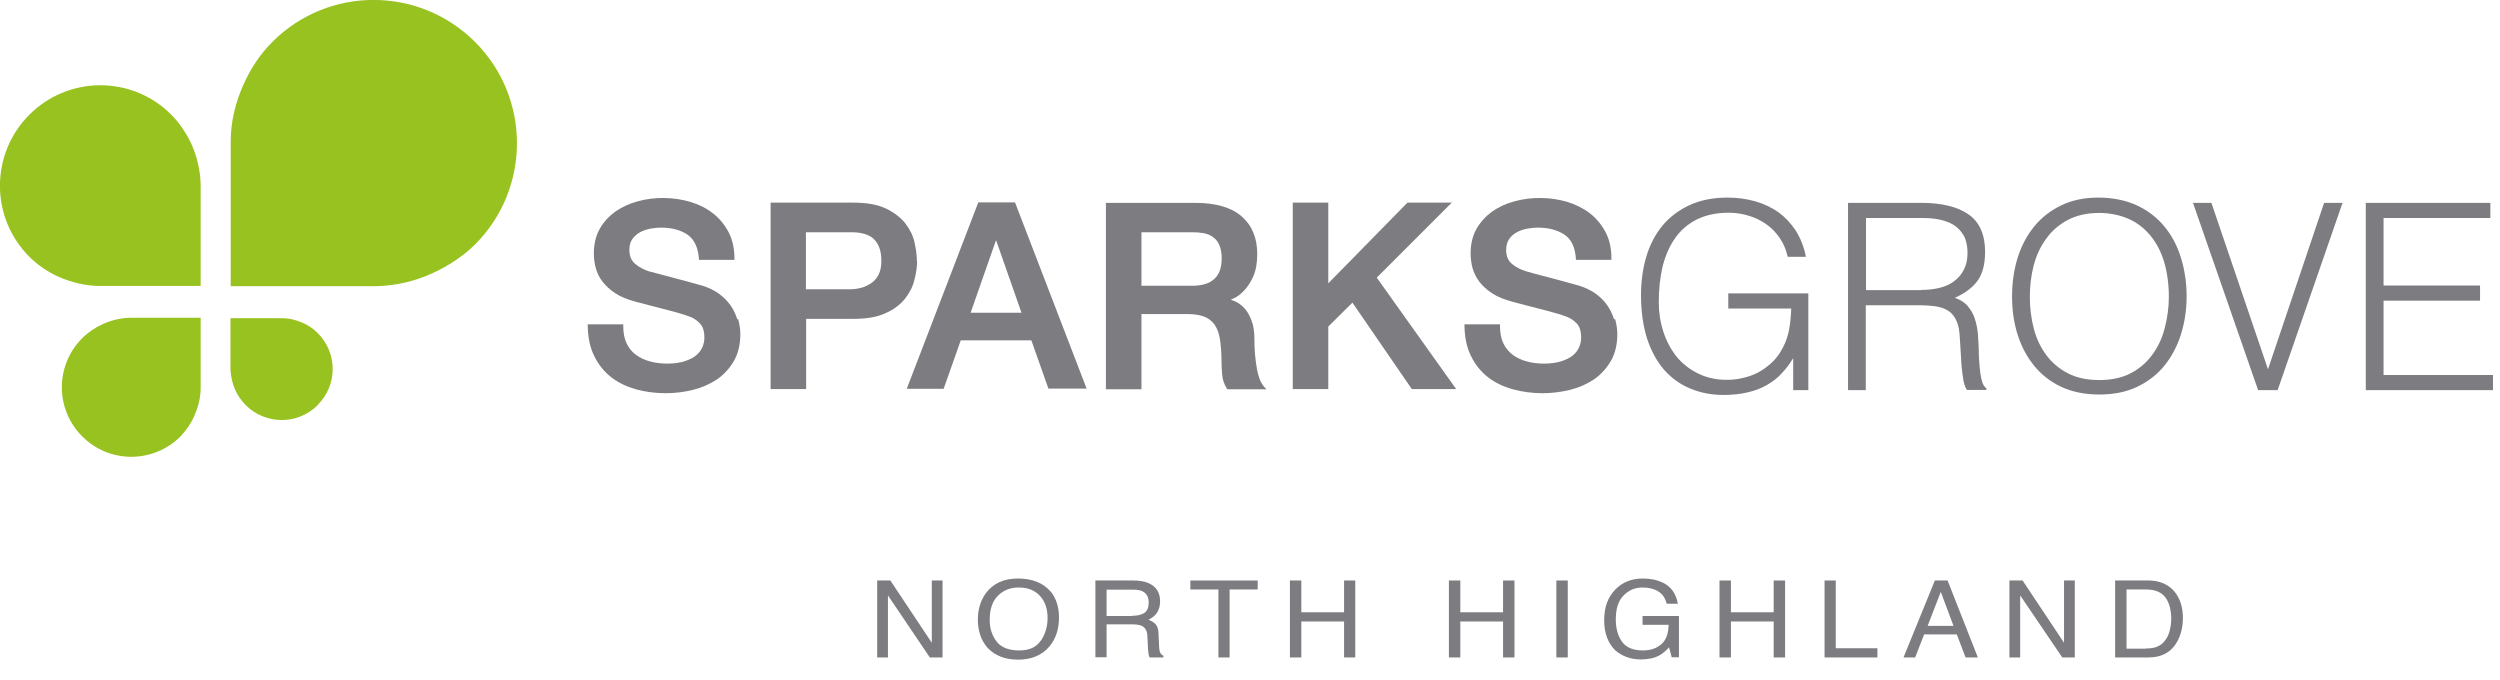 <svg viewBox="0 0 114 31" fill="none" xmlns="http://www.w3.org/2000/svg">
<g clip-path="url(#clip0_133_2678)">
<path d="M40 26.47H40.6L42.49 29.31V26.47H42.98V29.98H42.4L40.49 27.15V29.98H40V26.47Z" fill="#7C7C81"></path>
<path d="M47.47 29.21C47.67 28.91 47.77 28.56 47.77 28.17C47.77 27.76 47.65 27.42 47.42 27.17C47.19 26.92 46.87 26.79 46.46 26.79C46.05 26.79 45.75 26.92 45.5 27.17C45.25 27.42 45.13 27.79 45.13 28.27C45.13 28.66 45.24 28.99 45.45 29.26C45.66 29.53 46.01 29.66 46.48 29.66C46.95 29.66 47.26 29.51 47.46 29.21M47.91 26.97C48.16 27.28 48.29 27.68 48.29 28.16C48.29 28.68 48.15 29.12 47.86 29.47C47.52 29.88 47.04 30.08 46.42 30.08C45.84 30.08 45.38 29.9 45.04 29.55C44.74 29.21 44.59 28.77 44.59 28.25C44.59 27.77 44.72 27.37 44.97 27.03C45.3 26.6 45.78 26.38 46.42 26.38C47.06 26.38 47.58 26.58 47.91 26.98" fill="#7C7C81"></path>
<path d="M51.62 28.08C51.85 28.08 52.04 28.04 52.18 27.95C52.32 27.86 52.38 27.7 52.38 27.47C52.38 27.22 52.28 27.05 52.09 26.96C51.99 26.91 51.85 26.89 51.68 26.89H50.46V28.09H51.62V28.08ZM49.95 26.47H51.67C51.95 26.47 52.19 26.51 52.37 26.59C52.72 26.74 52.9 27.02 52.9 27.42C52.9 27.63 52.85 27.8 52.76 27.94C52.67 28.07 52.54 28.18 52.37 28.26C52.52 28.32 52.63 28.39 52.71 28.48C52.78 28.57 52.83 28.72 52.83 28.92L52.85 29.39C52.85 29.52 52.87 29.63 52.88 29.69C52.91 29.8 52.97 29.87 53.05 29.9V29.98H52.42C52.42 29.98 52.39 29.91 52.38 29.86C52.37 29.81 52.36 29.72 52.35 29.58L52.32 28.99C52.31 28.76 52.22 28.61 52.05 28.53C51.95 28.49 51.8 28.47 51.6 28.47H50.46V29.97H49.95V26.46V26.47Z" fill="#7C7C81"></path>
<path d="M57.35 26.47V26.88H56.07V29.98H55.56V26.88H54.28V26.47H57.35Z" fill="#7C7C81"></path>
<path d="M58.82 26.47H59.34V27.92H61.29V26.47H61.8V29.98H61.29V28.34H59.34V29.98H58.82V26.47Z" fill="#7C7C81"></path>
<path d="M66.07 26.47H66.59V27.92H68.54V26.47H69.06V29.98H68.54V28.34H66.59V29.98H66.07V26.47Z" fill="#7C7C81"></path>
<path d="M71.49 26.47H70.97V29.98H71.49V26.47Z" fill="#7C7C81"></path>
<path d="M75.83 26.57C76.2 26.75 76.43 27.07 76.51 27.53H76C75.94 27.27 75.81 27.09 75.62 26.97C75.43 26.85 75.19 26.79 74.9 26.79C74.56 26.79 74.27 26.91 74.03 27.16C73.79 27.4 73.68 27.77 73.68 28.25C73.68 28.67 73.78 29.01 73.97 29.27C74.16 29.53 74.48 29.66 74.92 29.66C75.26 29.66 75.53 29.57 75.75 29.38C75.97 29.2 76.08 28.9 76.09 28.49H74.9V28.09H76.56V29.97H76.23L76.11 29.52C75.94 29.7 75.79 29.82 75.66 29.89C75.44 30.01 75.16 30.07 74.81 30.07C74.37 30.07 73.99 29.93 73.67 29.67C73.32 29.33 73.15 28.87 73.15 28.28C73.15 27.69 73.32 27.23 73.66 26.88C73.98 26.55 74.4 26.38 74.91 26.38C75.26 26.38 75.56 26.44 75.82 26.57" fill="#7C7C81"></path>
<path d="M78.41 26.47H78.93V27.92H80.88V26.47H81.4V29.98H80.88V28.34H78.93V29.98H78.41V26.47Z" fill="#7C7C81"></path>
<path d="M83.2 26.47H83.71V29.56H85.61V29.98H83.2V26.47Z" fill="#7C7C81"></path>
<path d="M89.08 28.54L88.5 26.99L87.9 28.54H89.09H89.08ZM88.23 26.47H88.81L90.19 29.98H89.63L89.23 28.93H87.74L87.33 29.98H86.8L88.23 26.47Z" fill="#7C7C81"></path>
<path d="M91.63 26.47H92.23L94.12 29.31V26.47H94.61V29.98H94.04L92.12 27.15V29.98H91.63V26.47Z" fill="#7C7C81"></path>
<path d="M97.86 29.57C98.03 29.57 98.17 29.55 98.28 29.52C98.48 29.46 98.64 29.34 98.76 29.16C98.86 29.02 98.93 28.84 98.97 28.62C98.99 28.49 99.01 28.37 99.01 28.25C99.01 27.82 98.92 27.48 98.74 27.24C98.56 27 98.26 26.88 97.86 26.88H96.97V29.58H97.87L97.86 29.57ZM96.45 26.47H97.96C98.47 26.47 98.87 26.64 99.16 26.98C99.41 27.29 99.54 27.69 99.54 28.17C99.54 28.54 99.47 28.88 99.32 29.18C99.06 29.71 98.61 29.98 97.96 29.98H96.45V26.47Z" fill="#7C7C81"></path>
<path d="M33.62 14.56C33.55 14.34 33.45 14.12 33.31 13.92C33.17 13.72 32.99 13.55 32.78 13.39C32.57 13.24 32.32 13.12 32.04 13.03C31.93 13 31.75 12.95 31.5 12.88L31.25 12.81C31.08 12.77 30.9 12.72 30.72 12.67C30.45 12.6 30.21 12.54 30 12.48C29.82 12.43 29.71 12.4 29.66 12.39H29.64C29.36 12.3 29.13 12.18 28.95 12.02C28.78 11.87 28.7 11.66 28.7 11.39C28.7 11.2 28.74 11.04 28.83 10.91C28.92 10.78 29.03 10.68 29.17 10.6C29.31 10.52 29.46 10.47 29.64 10.43C29.81 10.4 29.98 10.38 30.15 10.38C30.63 10.38 31.04 10.49 31.35 10.7C31.65 10.91 31.83 11.27 31.87 11.78V11.85H33.49V11.77C33.49 11.33 33.4 10.92 33.22 10.58C33.04 10.24 32.8 9.95 32.5 9.72C32.21 9.49 31.86 9.32 31.46 9.2C30.74 8.99 29.87 8.96 29.08 9.18C28.7 9.28 28.37 9.44 28.07 9.64C27.78 9.85 27.53 10.11 27.35 10.43C27.17 10.75 27.08 11.13 27.08 11.56C27.08 11.78 27.11 12.01 27.17 12.23C27.23 12.45 27.33 12.66 27.48 12.85C27.63 13.04 27.82 13.22 28.07 13.38C28.31 13.54 28.62 13.66 28.99 13.76C29.56 13.91 30.05 14.04 30.45 14.14C30.85 14.24 31.19 14.34 31.48 14.45C31.64 14.51 31.78 14.61 31.92 14.75C32.05 14.89 32.12 15.1 32.12 15.4C32.12 15.54 32.09 15.69 32.03 15.83C31.97 15.97 31.88 16.09 31.75 16.2C31.62 16.31 31.44 16.4 31.23 16.47C31.01 16.54 30.74 16.58 30.44 16.58C30.15 16.58 29.89 16.55 29.64 16.48C29.4 16.42 29.18 16.31 29 16.18C28.82 16.05 28.67 15.87 28.57 15.65C28.47 15.44 28.42 15.17 28.42 14.87V14.79H26.8V14.87C26.81 15.4 26.91 15.86 27.1 16.24C27.29 16.63 27.55 16.95 27.87 17.2C28.19 17.45 28.57 17.63 28.99 17.75C29.42 17.87 29.88 17.93 30.36 17.93C30.77 17.93 31.19 17.88 31.59 17.78C32 17.68 32.36 17.52 32.68 17.31C33 17.09 33.26 16.81 33.46 16.47C33.66 16.13 33.76 15.71 33.76 15.23C33.76 15.01 33.72 14.78 33.66 14.55" fill="#7C7C81"></path>
<path d="M39.74 12.9C39.6 13 39.46 13.07 39.29 13.12C39.13 13.16 38.97 13.19 38.81 13.19H36.75V10.59H38.83C39.02 10.59 39.2 10.61 39.36 10.65C39.52 10.69 39.66 10.75 39.79 10.85C39.91 10.95 40.01 11.08 40.08 11.25C40.15 11.42 40.19 11.63 40.19 11.89C40.19 12.15 40.15 12.35 40.07 12.51C39.99 12.67 39.88 12.81 39.74 12.9ZM41.81 11.9C41.81 11.64 41.77 11.36 41.7 11.04C41.63 10.73 41.48 10.44 41.27 10.17C41.06 9.91 40.76 9.68 40.38 9.5C39.99 9.32 39.5 9.24 38.9 9.24H35.14V17.74H36.76V14.54H38.9C39.51 14.54 40 14.46 40.38 14.28C40.77 14.11 41.06 13.88 41.27 13.62C41.48 13.35 41.63 13.06 41.7 12.75C41.78 12.44 41.82 12.15 41.82 11.9" fill="#7C7C81"></path>
<path d="M46.58 14.26H44.26L45.42 10.95L46.58 14.26ZM46.27 9.23H44.61L41.39 17.62L41.35 17.73H43.03L43.81 15.52H47.03L47.79 17.67L47.81 17.72H49.55L46.3 9.27L46.28 9.22L46.27 9.23Z" fill="#7C7C81"></path>
<path d="M52.06 10.59H54.35C54.52 10.59 54.7 10.6 54.88 10.63C55.04 10.66 55.19 10.72 55.31 10.81C55.43 10.89 55.53 11.01 55.6 11.17C55.67 11.32 55.71 11.53 55.71 11.78C55.71 12.2 55.6 12.52 55.37 12.72C55.15 12.93 54.81 13.03 54.36 13.03H52.05V10.59H52.06ZM57.31 16.78C57.24 16.39 57.2 15.94 57.2 15.46C57.2 15.12 57.16 14.84 57.07 14.62C56.98 14.38 56.88 14.2 56.75 14.06C56.62 13.92 56.47 13.81 56.32 13.74C56.25 13.71 56.18 13.69 56.12 13.67C56.16 13.65 56.21 13.63 56.25 13.61C56.41 13.54 56.57 13.42 56.73 13.25C56.89 13.08 57.04 12.86 57.15 12.6C57.27 12.33 57.33 11.99 57.33 11.58C57.33 10.85 57.09 10.27 56.61 9.86C56.14 9.45 55.42 9.25 54.49 9.25H50.43V17.75H52.05V14.32H54.12C54.44 14.32 54.71 14.36 54.92 14.44C55.11 14.52 55.27 14.64 55.39 14.81C55.51 14.99 55.59 15.21 55.63 15.47C55.67 15.74 55.7 16.07 55.7 16.44C55.7 16.65 55.71 16.86 55.73 17.08C55.75 17.31 55.82 17.52 55.94 17.71L55.96 17.75H57.75L57.63 17.62C57.49 17.46 57.38 17.19 57.31 16.8" fill="#7C7C81"></path>
<path d="M66.2 9.24H64.18L60.57 12.92V9.24H58.95V17.74H60.57V14.89L61.67 13.8L64.35 17.7L64.38 17.74H66.4L62.78 12.66L66.2 9.24Z" fill="#7C7C81"></path>
<path d="M73.6 14.56C73.53 14.34 73.43 14.12 73.29 13.92C73.15 13.72 72.97 13.54 72.76 13.39C72.55 13.24 72.3 13.12 72.02 13.03C71.91 13 71.73 12.95 71.48 12.88L70.7 12.67C70.44 12.6 70.19 12.54 69.98 12.48C69.79 12.43 69.67 12.39 69.62 12.38C69.34 12.3 69.11 12.18 68.93 12.02C68.76 11.87 68.68 11.66 68.68 11.39C68.68 11.2 68.73 11.04 68.81 10.91C68.9 10.78 69.01 10.68 69.15 10.6C69.29 10.52 69.44 10.47 69.62 10.43C69.79 10.4 69.96 10.38 70.13 10.38C70.62 10.38 71.02 10.49 71.34 10.7C71.65 10.91 71.82 11.26 71.86 11.78V11.85H73.48V11.77C73.48 11.32 73.39 10.92 73.21 10.58C73.03 10.24 72.79 9.95 72.49 9.72C72.19 9.49 71.84 9.32 71.45 9.2C70.72 8.99 69.86 8.96 69.06 9.18C68.68 9.28 68.34 9.44 68.05 9.64C67.76 9.85 67.51 10.12 67.33 10.43C67.15 10.75 67.06 11.13 67.06 11.56C67.06 11.78 67.09 12.01 67.15 12.23C67.21 12.45 67.32 12.66 67.46 12.85C67.61 13.04 67.8 13.22 68.05 13.38C68.29 13.54 68.6 13.66 68.97 13.76C69.51 13.91 70.01 14.03 70.43 14.14C70.82 14.24 71.17 14.34 71.46 14.45C71.62 14.51 71.76 14.61 71.9 14.75C72.03 14.88 72.1 15.1 72.1 15.4C72.1 15.55 72.07 15.69 72.01 15.83C71.95 15.97 71.86 16.09 71.73 16.2C71.6 16.31 71.42 16.4 71.21 16.47C70.99 16.54 70.72 16.58 70.42 16.58C70.13 16.58 69.86 16.55 69.62 16.48C69.38 16.42 69.16 16.31 68.98 16.18C68.8 16.04 68.65 15.87 68.55 15.65C68.45 15.44 68.4 15.17 68.4 14.87V14.79H66.78V14.87C66.79 15.4 66.89 15.86 67.08 16.24C67.27 16.63 67.53 16.95 67.85 17.2C68.17 17.45 68.55 17.63 68.98 17.75C69.41 17.87 69.87 17.93 70.34 17.93C70.75 17.93 71.17 17.88 71.58 17.78C71.99 17.68 72.35 17.52 72.67 17.31C72.99 17.09 73.25 16.81 73.45 16.47C73.65 16.13 73.75 15.71 73.75 15.23C73.75 15 73.71 14.78 73.65 14.55" fill="#7C7C81"></path>
<path d="M78.81 14.07V13.38H82.46V17.79H81.77V16.33C81.62 16.58 81.45 16.81 81.25 17.02C81.06 17.23 80.83 17.41 80.58 17.55C80.33 17.7 80.04 17.81 79.7 17.89C79.37 17.97 78.99 18.01 78.58 18.01C78.04 18.01 77.54 17.91 77.08 17.72C76.62 17.53 76.23 17.25 75.89 16.87C75.56 16.49 75.3 16.02 75.11 15.45C74.93 14.88 74.83 14.22 74.83 13.46C74.83 12.84 74.91 12.25 75.07 11.71C75.23 11.17 75.47 10.7 75.8 10.3C76.13 9.9 76.54 9.59 77.03 9.36C77.52 9.13 78.11 9.01 78.78 9.01C79.23 9.01 79.65 9.07 80.04 9.18C80.43 9.29 80.78 9.46 81.1 9.68C81.41 9.91 81.67 10.19 81.89 10.52C82.1 10.86 82.26 11.25 82.35 11.71H81.52C81.45 11.39 81.33 11.11 81.16 10.86C80.99 10.61 80.79 10.4 80.55 10.23C80.31 10.06 80.05 9.93 79.75 9.84C79.46 9.75 79.15 9.7 78.84 9.7C78.28 9.7 77.8 9.8 77.39 10C76.99 10.2 76.65 10.48 76.4 10.84C76.14 11.2 75.95 11.63 75.82 12.13C75.7 12.63 75.64 13.18 75.64 13.78C75.64 14.25 75.71 14.7 75.85 15.13C75.99 15.56 76.19 15.93 76.45 16.26C76.71 16.58 77.04 16.84 77.43 17.03C77.81 17.22 78.25 17.32 78.74 17.32C78.97 17.32 79.21 17.3 79.45 17.24C79.69 17.19 79.93 17.11 80.16 16.99C80.39 16.87 80.6 16.71 80.8 16.53C81 16.34 81.17 16.11 81.31 15.83C81.45 15.56 81.54 15.28 81.59 14.99C81.64 14.7 81.67 14.39 81.68 14.07H78.8H78.81Z" fill="#7C7C81"></path>
<path d="M87.6 13.22C87.9 13.22 88.18 13.19 88.43 13.13C88.69 13.07 88.91 12.97 89.1 12.83C89.29 12.69 89.44 12.52 89.55 12.3C89.66 12.09 89.72 11.83 89.72 11.53C89.72 11.23 89.66 10.95 89.55 10.75C89.43 10.54 89.28 10.38 89.09 10.26C88.9 10.14 88.67 10.06 88.43 10.01C88.18 9.96 87.92 9.94 87.65 9.94H85.09V13.23H87.61L87.6 13.22ZM85.08 13.91V17.79H84.27V9.25H87.61C88.55 9.25 89.27 9.43 89.77 9.78C90.27 10.13 90.52 10.7 90.52 11.49C90.52 12.03 90.41 12.46 90.2 12.77C89.98 13.09 89.63 13.36 89.14 13.58C89.39 13.67 89.59 13.79 89.73 13.96C89.87 14.13 89.98 14.31 90.05 14.53C90.12 14.74 90.17 14.97 90.19 15.21C90.21 15.45 90.22 15.68 90.23 15.9C90.23 16.23 90.25 16.49 90.27 16.71C90.29 16.92 90.31 17.1 90.34 17.23C90.37 17.36 90.4 17.47 90.44 17.54C90.48 17.62 90.53 17.67 90.58 17.71V17.78H89.69C89.6 17.65 89.54 17.45 89.51 17.2C89.47 16.94 89.44 16.68 89.43 16.41C89.41 16.13 89.4 15.86 89.38 15.6C89.37 15.34 89.35 15.13 89.32 14.96C89.27 14.73 89.19 14.55 89.09 14.41C88.99 14.27 88.86 14.17 88.71 14.1C88.56 14.03 88.39 13.98 88.2 13.96C88.02 13.94 87.82 13.92 87.62 13.92H85.08V13.91Z" fill="#7C7C81"></path>
<path d="M95.73 17.33C96.28 17.33 96.76 17.23 97.16 17.02C97.56 16.81 97.89 16.53 98.14 16.18C98.4 15.83 98.59 15.43 98.71 14.97C98.83 14.51 98.9 14.03 98.9 13.53C98.9 12.94 98.82 12.4 98.68 11.93C98.54 11.46 98.32 11.06 98.05 10.73C97.77 10.4 97.44 10.14 97.04 9.97C96.64 9.8 96.2 9.71 95.71 9.71C95.17 9.71 94.69 9.82 94.29 10.03C93.89 10.24 93.56 10.53 93.31 10.88C93.05 11.23 92.86 11.64 92.74 12.09C92.62 12.55 92.56 13.03 92.56 13.53C92.56 14.03 92.62 14.52 92.74 14.98C92.86 15.44 93.05 15.84 93.31 16.19C93.57 16.54 93.89 16.81 94.29 17.02C94.69 17.23 95.17 17.33 95.73 17.33ZM91.75 13.53C91.75 12.91 91.83 12.32 92 11.77C92.17 11.22 92.42 10.75 92.75 10.34C93.08 9.93 93.49 9.61 93.98 9.37C94.47 9.13 95.04 9.01 95.68 9.01C96.32 9.01 96.93 9.13 97.43 9.36C97.93 9.59 98.35 9.91 98.69 10.32C99.03 10.73 99.28 11.2 99.45 11.75C99.62 12.3 99.71 12.89 99.71 13.51C99.71 14.13 99.62 14.71 99.45 15.25C99.28 15.79 99.03 16.26 98.7 16.67C98.37 17.08 97.95 17.4 97.45 17.64C96.95 17.88 96.37 17.99 95.72 17.99C95.07 17.99 94.49 17.87 93.99 17.64C93.49 17.4 93.08 17.08 92.75 16.67C92.42 16.26 92.17 15.79 92 15.25C91.83 14.71 91.75 14.13 91.75 13.51" fill="#7C7C81"></path>
<path d="M100 9.25H100.84L103.42 16.84L105.98 9.25H106.82L103.86 17.79H102.97L100 9.25Z" fill="#7C7C81"></path>
<path d="M107.88 9.25V17.79H113.68V17.1H108.69V13.71H113.09V13.02H108.69V9.94H113.56V9.25H107.88Z" fill="#7C7C81"></path>
<path d="M21.66 11.15C21.09 11.71 20.43 12.13 19.74 12.45C18.92 12.83 18.04 13.03 17.15 13.05H16.93H10.52V6.45C10.52 5.55 10.74 4.65 11.12 3.82C11.43 3.13 11.85 2.48 12.42 1.91C14.97 -0.64 19.1 -0.64 21.66 1.91C24.21 4.46 24.21 8.6 21.66 11.15ZM14.49 18.47C13.59 19.38 12.11 19.38 11.2 18.47C11 18.26 10.84 18.04 10.73 17.79C10.6 17.5 10.53 17.19 10.51 16.87V14.51H12.86C13.19 14.51 13.51 14.59 13.8 14.72C14.05 14.83 14.28 14.98 14.48 15.18C15.4 16.09 15.4 17.57 14.48 18.47M8.86 18.97C8.71 19.3 8.5 19.62 8.23 19.9C6.99 21.14 4.98 21.14 3.75 19.9C2.51 18.66 2.51 16.66 3.75 15.42C4.02 15.15 4.34 14.94 4.68 14.78C5.08 14.6 5.5 14.5 5.93 14.49H9.15V17.69C9.15 18.13 9.04 18.56 8.86 18.96M1.34 11.71C-0.45 9.92 -0.45 7.02 1.34 5.23C3.13 3.44 6.03 3.44 7.81 5.23C8.21 5.63 8.5 6.09 8.73 6.57C8.99 7.15 9.13 7.77 9.15 8.39V13.04H4.52C3.89 13.03 3.26 12.88 2.67 12.62C2.18 12.4 1.73 12.1 1.33 11.7" fill="#98C21F"></path>
</g>
<defs>
<clipPath id="clip0_133_2678">
<rect width="113.68" height="30.08" fill="white"></rect>
</clipPath>
</defs>
</svg>
